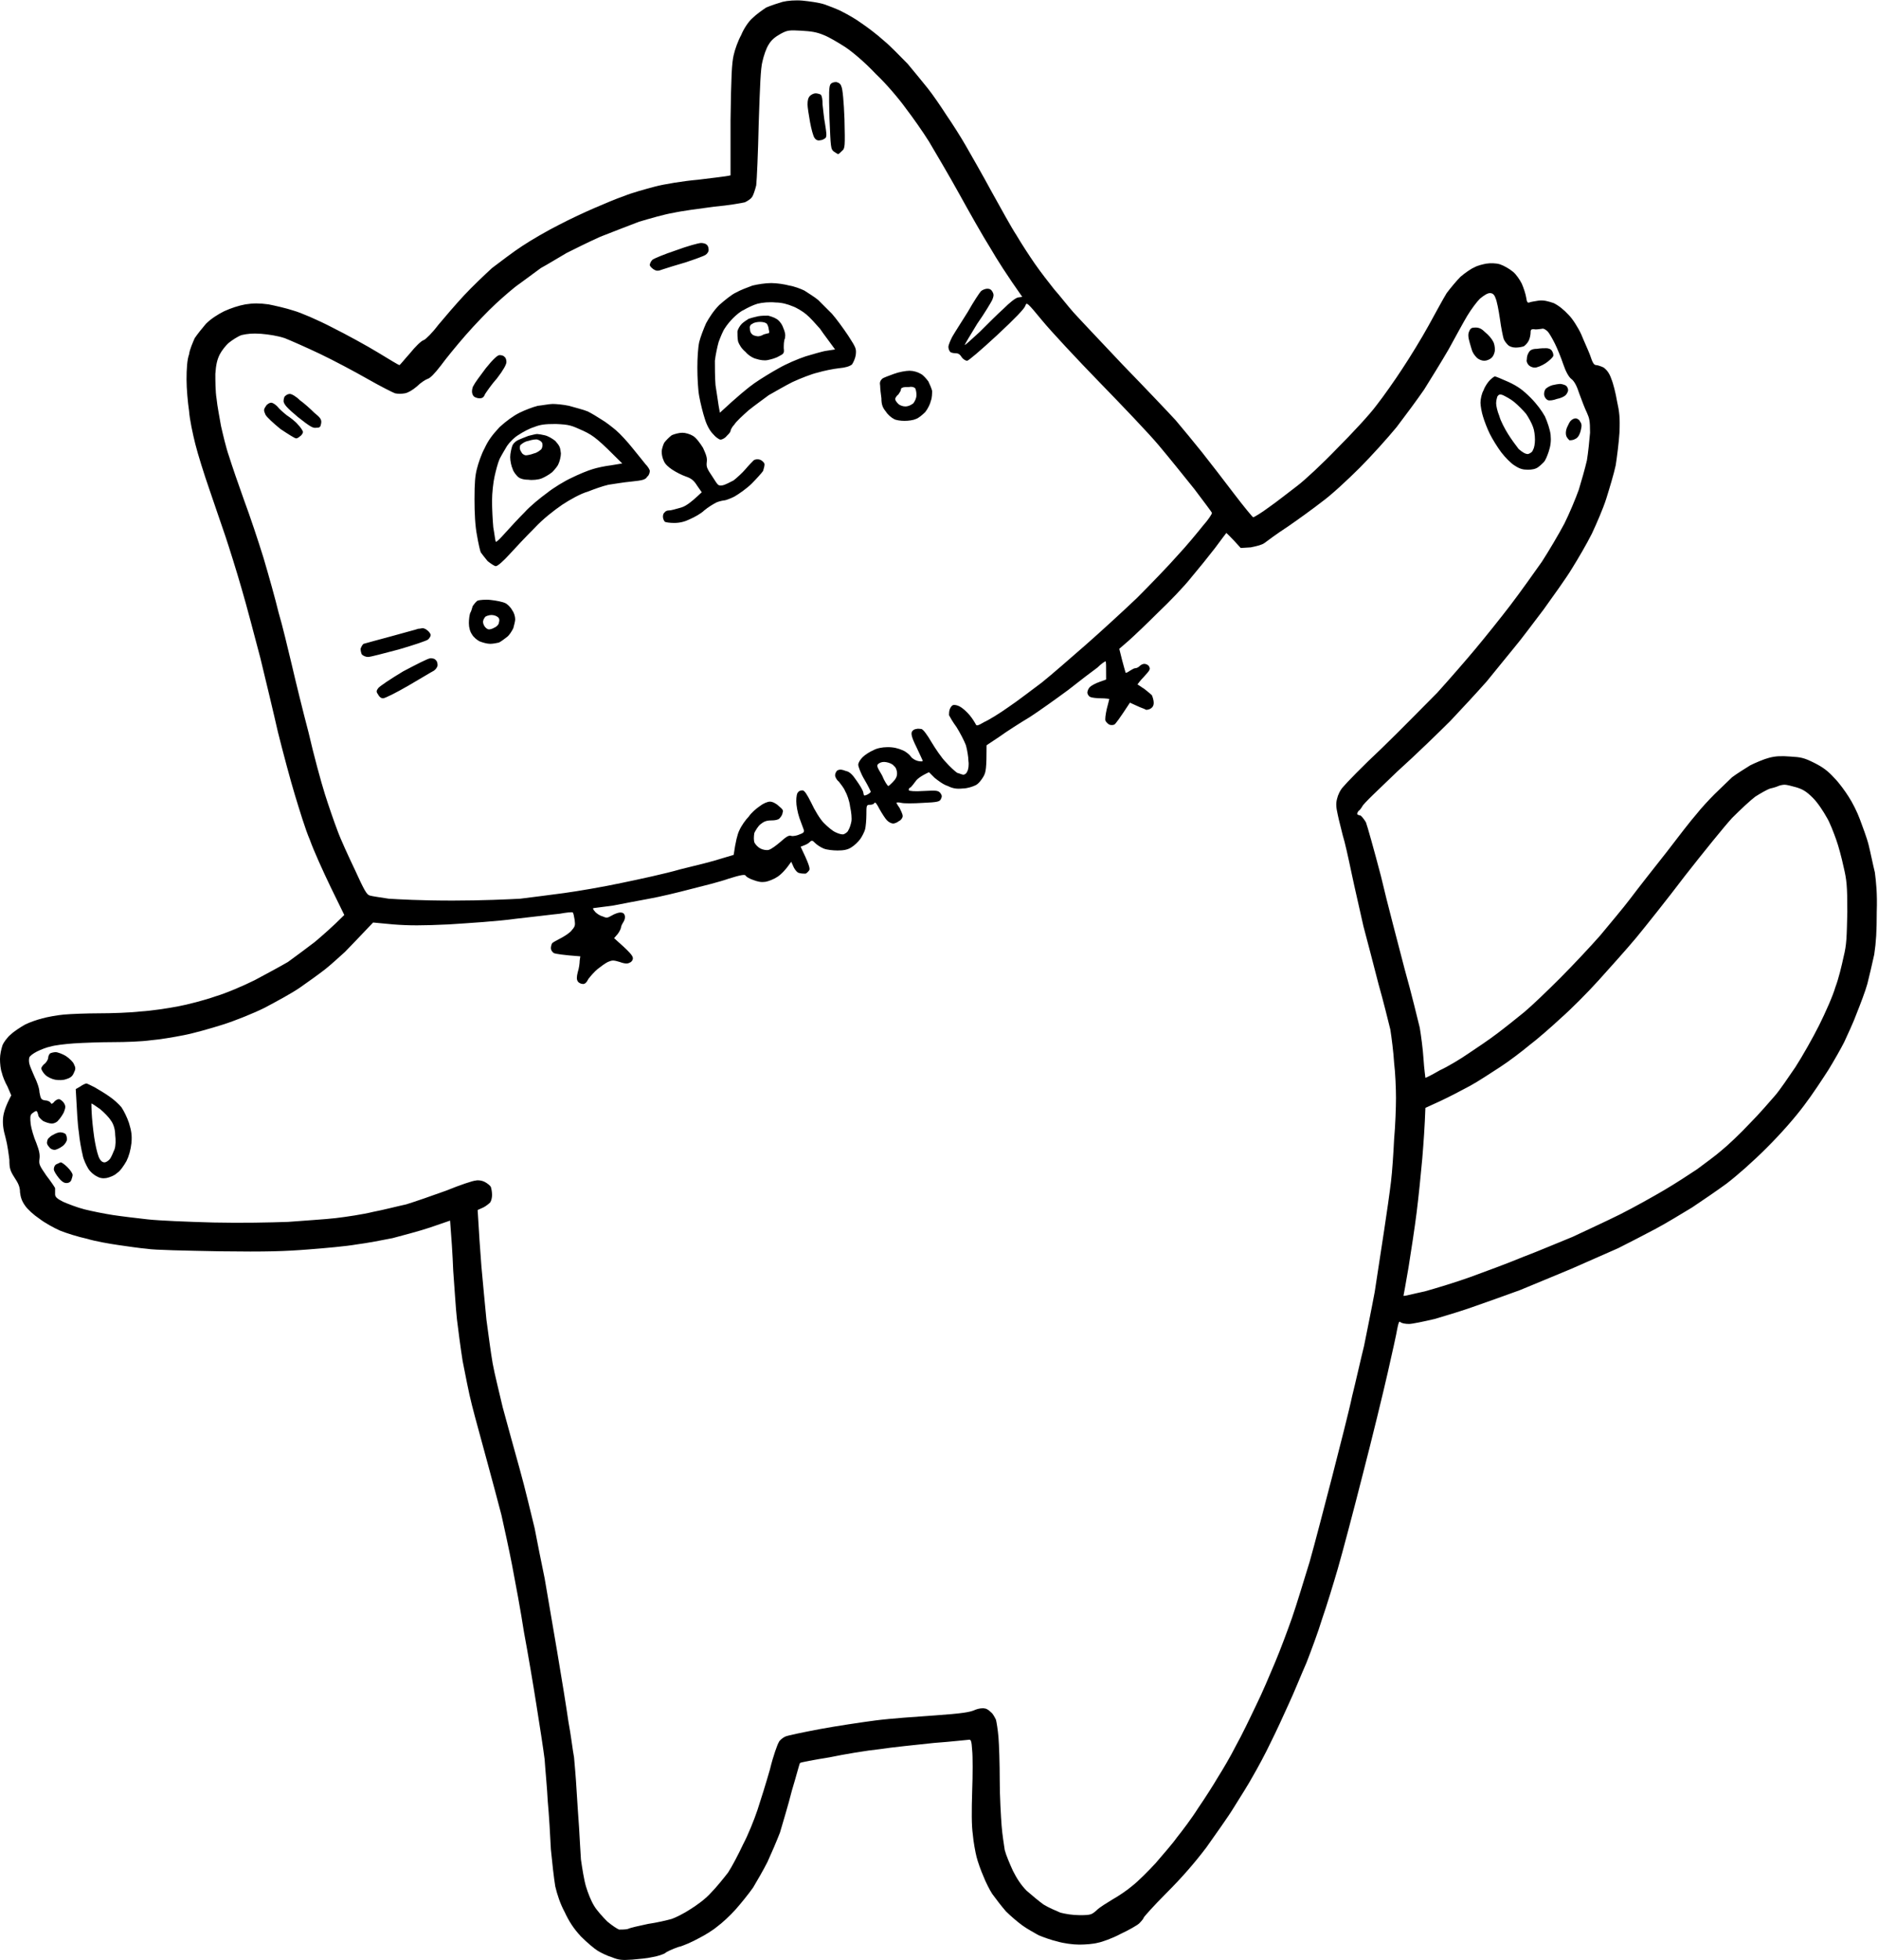 <svg width="300" height="313" version="1.2" xmlns="http://www.w3.org/2000/svg">
  <path fill-rule="evenodd" d="M128.2.1c1 .1 2.6.3 3.5.6.8.3 2.2.8 2.9 1.2.8.4 2.2 1.2 3 1.8.9.6 2.5 1.8 3.6 2.8 1.1.9 2.7 2.6 3.8 3.7 1 1.2 2.4 2.9 3.2 3.9.8 1 2.1 2.9 3 4.3.9 1.3 2.3 3.5 3.1 4.9.8 1.4 2.7 4.7 4.1 7.3 1.5 2.7 3.2 5.8 4 7 .7 1.2 2 3.2 2.9 4.5.9 1.3 2.3 3.1 3.1 4.1.9 1 2.2 2.7 3.1 3.7.9 1 4.5 4.8 7.9 8.4 3.5 3.6 7.3 7.6 8.4 8.8 1.1 1.3 3 3.6 4.2 5.1 1.2 1.5 3.5 4.5 5.1 6.6 1.6 2.1 3 3.8 3.1 3.8.1 0 1.3-.7 2.5-1.6 1.3-.9 3.3-2.5 4.5-3.4 1.2-.9 4.1-3.6 6.4-6 2.3-2.3 5.2-5.4 6.3-6.9 1.1-1.4 3-4.1 4.1-5.8 1.2-1.8 3.1-4.9 4.2-6.9s2.4-4.4 2.9-5.2c.6-.8 1.6-2 2.2-2.6.7-.6 1.7-1.3 2.2-1.5.5-.3 1.4-.5 1.9-.6.7-.1 1.5-.1 2.2.1.6.2 1.5.7 2.1 1.2.5.4 1.1 1.3 1.4 1.9.3.7.6 1.6.7 2.2.1.7.2.9.5.8.2-.1.9-.2 1.5-.3.8-.1 1.5.1 2.4.4q1.2.6 2.4 1.9c.6.6 1.5 2 2 3.1.4 1 1.1 2.5 1.4 3.3.4 1.2.6 1.6 1 1.6.2 0 .8.2 1.2.4.5.4.9.9 1.2 1.8.3.7.7 2.3.9 3.5.4 1.8.5 2.7.4 5.1-.1 1.6-.4 3.9-.6 5.2-.3 1.4-1 3.7-1.5 5.3-.5 1.6-1.6 4.1-2.3 5.6-.8 1.6-2.2 4-3.2 5.6-.9 1.5-3 4.4-4.5 6.5-1.6 2.1-3.6 4.8-4.7 6.1-1 1.2-3 3.7-4.4 5.4-1.5 1.7-4.1 4.5-5.8 6.3-1.7 1.7-5.5 5.4-8.5 8.1-2.9 2.8-5.5 5.2-5.6 5.6-.2.3-.4.6-.6.7-.1.2-.2.3-.2.5 0 0 .2.2.5.2.2.1.6.6.9 1.1.2.5 1.3 4.4 2.4 8.6 1 4.3 2.8 11 3.8 14.9 1.1 3.9 2.1 8.1 2.4 9.3.2 1.2.5 3.4.6 5 .1 1.6.3 2.9.3 3 .1 0 1.1-.5 2.3-1.2 1.3-.6 3.3-1.8 4.6-2.7 1.2-.8 3.3-2.2 4.6-3.2 1.2-.9 3.2-2.5 4.3-3.4 1.2-1 3.7-3.4 5.7-5.4 2.1-2.1 4.9-5.1 6.4-6.8 1.4-1.7 3.7-4.4 4.9-6 1.2-1.6 3.8-4.9 5.7-7.3 1.9-2.5 4-5.2 4.8-6.1.7-.9 2-2.3 2.9-3.2.8-.8 2.1-2 2.8-2.7.8-.6 2.1-1.4 2.9-1.9.8-.4 2.2-1 3-1.2 1.1-.3 2-.3 3.4-.2 1.7.1 2.2.2 3.8 1 1.4.7 2.2 1.3 3.2 2.4.8.8 1.8 2.2 2.3 3 .6.9 1.4 2.5 1.8 3.6.4 1.1 1.1 2.9 1.4 4.1.3 1.2.7 3.2 1 4.4.2 1.6.4 3.3.3 6.3 0 3.1-.1 4.8-.4 6.8-.3 1.4-.8 3.5-1.1 4.7-.3 1.1-1.1 3.2-1.7 4.7-.5 1.4-1.5 3.5-2 4.6-.5 1-1.7 3.1-2.5 4.4-.9 1.4-2.6 4-3.9 5.7-1.5 2-3.6 4.4-6 6.8-2.2 2.2-4.7 4.4-6.4 5.7-1.5 1.1-4 2.8-5.5 3.8-1.5.9-4.1 2.5-5.8 3.4-1.7.9-4.4 2.3-6 3.1-1.6.7-5 2.2-7.5 3.3-2.6 1.1-6.3 2.6-8.2 3.4-1.9.7-5 1.8-7 2.5-1.9.7-4.9 1.6-6.6 2.1-1.7.4-3.6.8-4.1.8-.6 0-1.2-.1-1.4-.3-.2-.2-.3.1-.5 1.1-.1.7-.8 3.8-1.5 6.9-.7 3.1-2.5 10.5-4 16.3-1.5 5.9-3.3 12.7-4 15.1-.7 2.4-1.8 6-2.5 8-.6 2-1.8 5.2-2.5 7-.8 1.8-2 4.8-2.8 6.5-.8 1.8-2.1 4.6-2.9 6.2-.8 1.7-2.1 4.1-2.8 5.3-.7 1.3-2.1 3.5-3.1 5.1-.9 1.5-3 4.4-4.4 6.4-1.9 2.5-3.9 4.8-6.4 7.3-2 2-3.6 3.8-3.6 3.9 0 .1-.3.5-.7.9-.3.3-1.7 1.1-3 1.7-1.3.7-3 1.3-3.6 1.4-.7.2-2 .3-3 .3s-2.5-.2-3.5-.5c-.9-.2-2.3-.7-3-1-.7-.4-1.8-1-2.5-1.5s-1.9-1.5-2.7-2.3c-.7-.8-1.7-2.1-2.2-2.8-.4-.6-1.1-2-1.4-2.8-.4-.9-.9-2.3-1.1-3.1-.2-.8-.5-2.4-.6-3.6-.2-1.4-.2-3.7-.1-6.9.1-2.6.1-5.6 0-6.5-.1-1.6-.2-1.8-.6-1.7-.2 0-2.7.3-5.5.5-2.8.3-6.8.7-8.7 1-2 .2-5.6.8-8 1.3-2.5.4-4.6.8-4.7.9-.1.1-.6 2.1-1.3 4.4-.6 2.4-1.5 5.3-1.9 6.7-.5 1.3-1.4 3.4-2 4.7-.6 1.2-1.7 3.1-2.3 4.1-.7 1-2 2.6-2.8 3.5-.9 1-2.2 2.2-2.9 2.7-.7.6-2 1.4-3 1.9-.9.5-2.4 1.2-3.3 1.4-.8.3-1.8.7-2.1 1-.4.2-1.3.5-2 .6-.8.2-2.2.3-3.2.4-1.6.1-2.1.1-3.3-.4-.7-.2-1.7-.7-2.2-1-.5-.3-1.7-1.3-2.7-2.3-1.2-1.3-1.9-2.4-2.6-3.9-.7-1.3-1.2-2.8-1.5-4.1-.2-1.2-.5-3.8-.7-5.9-.1-2.1-.3-5.6-.5-7.7-.1-2.1-.4-5.1-.5-6.7-.2-1.6-.8-5.5-1.3-8.6-.5-3.2-1.4-8.5-2-11.7-.5-3.3-1.4-8.1-1.9-10.7-.5-2.6-1.3-6.2-1.7-8-.5-1.9-1.5-5.7-2.3-8.6-.8-3-1.9-6.9-2.4-8.9-.5-1.9-1.1-5.1-1.5-7.1-.3-1.9-.7-4.9-.9-6.6-.2-1.7-.4-5.3-.6-7.8-.1-2.6-.3-5.5-.5-8l-3.2 1.1c-1.8.6-4.5 1.3-6 1.7-1.5.3-4.1.8-5.7 1-1.7.3-5.1.6-7.7.8-3.8.3-6.6.4-14.2.3-5.3-.1-10.5-.2-11.6-.4-1.2-.1-3.2-.4-4.6-.6-1.4-.2-3.7-.6-5-1-1.4-.3-3.3-.9-4.3-1.3-.9-.4-2.4-1.2-3.3-1.9-.9-.6-1.9-1.5-2.3-2.1-.5-.7-.7-1.3-.8-2.1 0-.9-.3-1.5-.9-2.4-.7-1.1-.8-1.5-.8-2.8-.1-.8-.3-2.4-.6-3.5-.4-1.4-.5-2.3-.4-3.3.1-.8.4-1.8 1.3-3.5l-.6-1.4c-.4-.7-.8-1.7-.9-2.2-.2-.5-.3-1.5-.3-2.2 0-.7.2-1.6.4-2.2.2-.5.8-1.3 1.3-1.7.5-.5 1.6-1.2 2.3-1.6.8-.4 2-.8 2.8-1 .7-.2 2.3-.5 3.4-.6 1.1-.1 3.7-.2 5.6-.2 2 0 5-.1 6.7-.3 1.7-.1 4.3-.5 5.9-.8 1.6-.3 4.3-1 6-1.6 1.7-.5 4.5-1.7 6.3-2.6 1.7-.9 4.1-2.2 5.3-2.9 1.1-.8 3-2.2 4.3-3.2 1.3-1.1 2.8-2.4 4.7-4.3l-2.2-4.5c-1.2-2.5-2.7-5.8-3.3-7.5-.7-1.6-1.7-4.9-2.4-7.2s-1.9-6.8-2.7-10c-.7-3.1-2-8.5-2.8-11.8-.9-3.4-2.2-8.4-3-11.1-.8-2.8-2-6.6-2.6-8.4-.6-1.8-1.8-5.2-2.6-7.6-.8-2.3-1.8-5.5-2.2-7.1-.4-1.6-.9-3.9-1-5.3-.2-1.3-.4-3.6-.4-5 0-1.7.1-3.2.4-4 .1-.8.6-1.9.9-2.6.4-.6 1.2-1.6 1.8-2.3.8-.8 1.9-1.5 2.9-2 1.1-.5 2.3-.9 3.4-1.1 1.3-.2 2.2-.2 3.7 0 1 .2 2.8.6 4 1 1.1.3 3.9 1.5 6.2 2.7 2.2 1.1 5.5 2.9 7.3 4 1.8 1.1 3.3 2 3.4 2 .1 0 .8-.9 1.7-1.9.8-1 1.8-2 2.2-2.1.3-.1 1.4-1.2 2.3-2.4 1-1.2 2.8-3.3 4.1-4.7 1.3-1.4 3.3-3.3 4.5-4.4 1.2-.9 3.4-2.6 4.8-3.5 1.5-1 4.1-2.5 5.9-3.4 1.7-.9 4.3-2.1 5.7-2.7 1.4-.6 3.5-1.5 4.7-1.9 1.2-.5 3.4-1.1 4.9-1.5 1.5-.4 4.6-.9 6.9-1.1 2.3-.3 4.4-.5 5.2-.7v-8.8c.1-7.1.2-9.1.5-10.4.2-.9.7-2.3 1.2-3.2.4-1 1.2-2.2 1.8-2.7.6-.6 1.6-1.3 2.2-1.7.7-.3 1.9-.7 2.6-.9.8-.2 2.1-.3 3.2-.2zm-5.4 7c-.4.6-.8 1.8-1 2.7-.3 1.1-.4 3.9-.6 9.9-.1 4.6-.3 9.1-.4 9.9-.2.8-.5 1.7-.7 1.9-.2.3-.7.6-1.1.8-.4.1-2.6.5-4.9.7-2.3.3-5.3.7-6.6 1-1.3.2-3.7.9-5.4 1.4-1.6.6-4.4 1.7-6.2 2.4-1.8.8-4.2 2-5.4 2.6-1.2.7-3 1.8-4.1 2.4-1.1.8-2.6 1.9-3.4 2.5-.9.6-2.6 2.1-3.8 3.2-1.3 1.2-3.4 3.4-4.8 5s-3.2 3.8-4 4.9c-1 1.3-1.7 2-2.1 2.1-.3.1-1.1.6-1.7 1.2-.7.6-1.4 1-1.9 1.1-.5.1-1.2.1-1.6 0-.3-.1-2.3-1.1-4.4-2.3-2.1-1.2-5.5-3-7.6-4-2.1-1-4.6-2.1-5.6-2.5-1.2-.4-2.6-.6-3.8-.7-1.4-.1-2.2 0-3.1.2-.6.2-1.5.8-2 1.2-.5.4-1.2 1.3-1.5 1.9-.4.8-.6 1.6-.7 3.1 0 1 0 2.8.2 4 .1 1.1.5 3.1.7 4.3.3 1.3.8 3.5 1.3 4.9.4 1.3 1.5 4.5 2.4 7 .9 2.4 2.3 6.6 3.1 9.2.8 2.7 1.9 6.6 2.4 8.7.6 2 1.5 5.8 2.1 8.3.6 2.6 1.8 7.5 2.7 10.9.8 3.5 2 7.9 2.6 9.8.6 1.9 1.5 4.5 2 5.8.5 1.4 1.8 4.2 2.8 6.3 1.5 3.3 1.9 4 2.4 4.1.3.1 1.7.3 3 .5 1.6.1 5.1.3 10.2.3 4.6 0 9-.2 10.8-.3 1.6-.2 4.8-.6 7-.9 2.2-.3 6.3-1 9.1-1.6 2.9-.6 7.1-1.5 9.5-2.2 2.5-.6 5.3-1.3 6.5-1.7l2-.6c.3-2.1.6-3.3.9-3.9.3-.7 1-1.7 1.5-2.2.4-.6 1.2-1.3 1.8-1.7.5-.4 1.2-.7 1.6-.7.4 0 1 .3 1.4.7.6.5.8.7.6 1.1 0 .3-.3.7-.5.9-.2.2-.7.3-1.3.3-.8 0-1.2.2-1.7.6-.4.3-.8 1-1 1.4-.1.6-.1 1.1 0 1.5.2.4.6.8 1 1 .4.2 1 .3 1.3.2.4-.1 1.2-.7 1.9-1.3 1-.9 1.4-1.1 1.8-.9.4 0 .9-.1 1.3-.3.6-.2.7-.4.6-.7-.1-.3-.4-1.1-.7-1.9-.3-.9-.5-2-.5-2.7 0-.6.1-1.3.3-1.4.1-.2.4-.3.7-.3.3 0 .7.6 1.4 2 .5 1.1 1.4 2.6 2 3.2.6.6 1.4 1.3 1.9 1.5.4.2 1 .4 1.3.3.2-.1.6-.3.7-.6.2-.3.4-.9.5-1.4.1-.5 0-1.5-.2-2.4-.1-.9-.5-2-.8-2.5-.2-.5-.7-1.1-1-1.5-.4-.3-.6-.8-.6-1 0-.3.2-.7.4-.8.4-.2.8-.1 1.3.1.6.1 1.1.6 1.7 1.5.5.7 1 1.5 1.1 1.9.1.6.1.6.6.4.4-.2.6-.4.6-.5 0 0-.4-.9-1-1.9-.6-1-1-2.1-1-2.4 0-.3.3-.8.7-1.2.4-.4 1.2-.9 1.7-1.1.5-.3 1.4-.5 2.3-.5 1 0 1.7.2 2.4.5.5.2 1.1.7 1.3 1 .2.3.7.6 1.1.7.4.1.8.1.8 0s-.5-1.1-1-2.2c-.8-1.6-.9-2.2-.7-2.5.1-.2.4-.4.7-.4.2-.1.6 0 .8 0 .3.1.9.9 1.6 2.1.6 1 1.6 2.5 2.3 3.2.6.7 1.5 1.5 1.8 1.7.4.1.8.3 1 .3.2 0 .5-.2.6-.5.2-.3.3-1.1.2-1.7 0-.6-.2-1.8-.4-2.5-.3-.8-1-2.1-1.5-2.9-.6-.8-1.1-1.7-1.2-1.9 0-.2 0-.6.1-.9.1-.3.3-.6.5-.7.3-.1.7 0 1.1.2.4.2 1.1.8 1.6 1.4.5.6.9 1.3 1 1.5.1.2.3.2 1.3-.4.7-.3 2.5-1.4 3.9-2.4 1.5-1 3.8-2.8 5.3-3.9 1.5-1.2 4.6-3.9 7-6 2.4-2.1 6.1-5.5 8.2-7.5 2.1-2.1 5.1-5.2 6.5-6.8 1.5-1.6 3.3-3.8 4.1-4.8.8-.9 1.4-1.8 1.4-2 0-.1-1.3-1.8-2.8-3.8-1.6-2-4.1-5.1-5.7-7-1.5-1.8-5.8-6.3-9.5-10.1-3.6-3.7-7.7-8.1-9.1-9.8-2.4-2.9-2.5-3-2.7-2.4q-.2.7-4.5 4.7c-2.7 2.5-4.6 4.1-4.8 4.1-.3 0-.7-.3-.9-.6-.3-.5-.6-.6-1-.6-.3 0-.7-.1-.8-.2-.2-.2-.3-.6-.3-.8 0-.3.3-1 .6-1.6.4-.7 1.5-2.4 2.5-4 .9-1.6 1.9-3.1 2.1-3.3.2-.2.7-.4 1-.4.5 0 .7.2.9.6.2.4.1.7-.1 1.2-.2.4-1.2 2.1-2.4 3.8-1.1 1.8-2 3.3-2 3.4.1 0 1.1-.9 2.4-2.1 1.2-1.2 2.9-2.9 3.8-3.7 1-1 1.9-1.7 2.3-1.8l.7-.1c-2.4-3.4-4-5.9-5.1-7.8-1.2-1.9-3.4-5.8-5-8.7-1.6-2.9-3.8-6.6-4.8-8.3-1-1.6-2.7-4-3.7-5.3-1-1.4-3.1-3.9-4.8-5.5-1.8-1.9-3.7-3.5-4.9-4.3-1.1-.7-2.6-1.6-3.4-1.9-1.2-.5-2-.6-3.6-.7-1.9-.1-2.2-.1-3.3.5-.9.5-1.5 1-1.9 1.7zm111.6 43.3c-.6 1-1.9 3.4-3 5.4-1.1 1.9-2.9 4.8-3.9 6.4-1.1 1.6-3.1 4.3-4.4 6-1.4 1.7-4 4.6-5.9 6.5-1.9 1.9-4.6 4.4-6 5.4-1.4 1.1-3.9 2.9-5.5 4-1.7 1.1-3.3 2.3-3.7 2.6-.4.3-1.2.5-2.2.7l-1.6.1c-1.7-1.9-2.3-2.4-2.3-2.4-.1.1-.9 1.2-1.8 2.4-1 1.3-2.7 3.4-3.8 4.7-1.1 1.4-3.5 3.9-5.3 5.6-1.7 1.7-3.8 3.7-4.7 4.5l-1.5 1.3c.7 2.9 1 3.7 1 3.8.1.1.4-.1.7-.3.3-.2.7-.4.8-.4.2 0 .5-.1.7-.3.2-.2.5-.4.8-.4.3 0 .7.2.8.5.2.4 0 .6-.9 1.6-.6.6-1 1.2-1 1.2.1 0 .6.4 1.1.7.5.4 1 .8 1.2 1 .1.2.3.8.3 1.2 0 .5-.2.8-.6 1-.2.1-.6.2-.7.1-.1-.1-.8-.3-1.4-.6l-1.1-.5c-1.7 2.6-2.3 3.4-2.5 3.5-.2.1-.6.1-.8 0-.2-.1-.5-.4-.6-.6-.1-.2 0-1 .2-1.9.2-.8.4-1.5.4-1.6 0 0-.6-.1-1.3-.1-.7 0-1.5-.1-1.7-.2-.3-.1-.5-.5-.5-.7 0-.3.2-.7.4-.9.2-.2.9-.6 1.5-.8l1.1-.4c0-2.3 0-2.9-.1-2.9s-.7.4-1.3 1c-.7.5-2.8 2.1-4.7 3.6-1.9 1.4-4.7 3.4-6.1 4.3-1.5.9-3.7 2.3-4.8 3.1l-2.1 1.4c0 3.7-.1 4.3-.5 5-.3.5-.8 1.2-1.3 1.4-.4.2-1.3.5-2 .5-1 .1-1.6 0-2.4-.4-.7-.2-1.6-.9-2.1-1.3l-.9-.9c-1.3.6-1.9 1.1-2.1 1.4-.3.4-.6.8-.8 1-.3.1-.4.4-.3.5.1.1.9.2 2.3.1 2.1-.1 2.3-.1 2.7.3.3.4.3.6.1 1-.2.4-.5.5-2.9.6-1.5.1-3 .1-3.4 0-.4-.1-.8-.1-.8 0 0 0 .2.4.5.8.2.4.5 1 .5 1.3 0 .3-.3.7-.6.8-.2.2-.7.4-.9.4-.3 0-.7-.2-1-.5-.3-.3-.8-1.1-1.2-1.8-.4-.8-.7-1.2-.8-1-.1.2-.4.3-.7.3-.6 0-.6.1-.6 1.6 0 .8-.1 1.9-.2 2.3-.1.4-.5 1.2-.8 1.6-.3.4-.9 1-1.4 1.3-.6.4-1.3.5-2.2.5-.7 0-1.7-.1-2.2-.3-.5-.2-1.1-.6-1.4-.9-.4-.4-.5-.5-.9-.1-.2.2-.6.4-.9.5l-.5.2c1.3 2.7 1.5 3.4 1.4 3.7-.1.2-.4.5-.6.6-.3 0-.7 0-1-.1-.3 0-.7-.5-.9-.9l-.4-.9c-.9 1.3-1.6 2-2.2 2.4-.6.4-1.4.7-1.9.8-.7.1-1.2 0-2-.3-.6-.2-1.1-.5-1.2-.7-.1-.2-.8-.1-2.7.5-1.4.5-4.2 1.2-6.2 1.7-1.9.5-4.8 1.2-6.5 1.5-1.6.3-4.3.8-5.8 1.1-1.6.2-3 .4-3.1.4-.1 0-.1.2.2.5.2.3.8.7 1.2.8.7.3.8.3 1.5-.1.5-.3 1.1-.5 1.4-.5q.6 0 .7.5c.1.2 0 .7-.2 1-.2.3-.4.7-.4.9 0 .1-.2.6-.5 1l-.6.7c2.5 2.2 3 2.8 3 3.2 0 .3-.2.6-.5.7-.3.2-.8.2-1.6-.1-1-.3-1.2-.3-1.9 0-.4.2-1.1.7-1.6 1.1-.5.4-1.2 1.2-1.5 1.6-.3.6-.6.9-1 .8-.2 0-.6-.2-.7-.4-.2-.3-.2-.7 0-1.5.2-.6.3-1.4.3-1.8l.1-.7c-2.8-.2-3.9-.4-4.2-.5-.3-.2-.5-.5-.5-.8 0-.3.1-.6.2-.8.1-.1.6-.4 1.2-.7.6-.3 1.4-.8 1.8-1.2.7-.8.7-.9.6-1.8-.1-.6-.2-1.1-.3-1.2-.1-.1-1 0-2.1.2-1.1.1-4.2.5-7 .8-2.8.4-7.6.7-10.7.9-4.2.2-6.4.2-8.9 0l-3.2-.3c-2.3 2.4-3.6 3.8-4.5 4.7-.9.8-2.3 2.1-3.2 2.8-.9.7-2.7 2-4 2.9-1.3.9-3.9 2.3-5.6 3.2-1.8.9-4.8 2.1-6.7 2.7-1.9.6-4.7 1.4-6.3 1.7-1.5.3-3.9.7-5.2.8-1.4.2-4 .3-6 .3-1.9 0-4.8.1-6.3.2-1.4.1-3.1.3-3.7.5-.6.1-1.6.5-2.2.8-.6.3-1.1.7-1.2.9-.1.3-.1.7 0 1.1.1.4.5 1.3.8 2 .4.8.8 1.9.8 2.5.2 1.1.3 1.2.9 1.3.4 0 .8.2.9.4.1.2.2.2.5-.1.2-.3.6-.5.8-.5.2 0 .6.3.8.6.3.5.3.7 0 1.5-.2.4-.6 1-.9 1.3-.2.3-.7.5-1 .5-.4 0-1-.2-1.4-.4-.4-.3-.8-.7-.8-1-.1-.4-.2-.6-.3-.6-.2 0-.4.2-.7.4-.3.3-.3.6-.2 1.7.1.7.5 2.1.9 3 .5 1.3.6 1.9.5 2.6-.1.8 0 1 1.1 2.6.7.9 1.3 1.8 1.4 2v1c0 .4.3.7 1.3 1.2.7.3 2.2.9 3.4 1.2 1.2.3 3.2.7 4.5.9 1.3.2 3.8.5 5.6.7 1.8.2 6.6.4 10.5.5 4.5.1 9 0 11.9-.1 2.5-.2 5.9-.4 7.6-.6 1.7-.2 4.4-.6 6-1 1.6-.3 3.9-.9 5.3-1.2 1.3-.4 4.2-1.4 6.4-2.2 2.2-.9 4.3-1.6 4.7-1.6.4-.1 1 0 1.4.2.4.2.9.6 1 .8.1.3.2.8.2 1.3 0 .4-.1.9-.3 1.2-.2.2-.7.6-1.1.8l-.9.4c.2 3.5.4 6.5.6 9 .2 2.4.6 6.3.8 8.5.3 2.2.7 5.3 1 7 .3 1.7 1.1 4.8 1.6 7 .6 2.2 1.8 6.6 2.7 9.8.9 3.2 1.9 7.5 2.4 9.5.4 2.1 1.1 5.6 1.6 8 .4 2.3 1.3 7.6 2 11.7s1.5 9.1 1.8 11.2c.4 2.1.7 4.7.9 5.7.1 1.1.3 3.4.4 5.2.1 1.8.3 4.5.4 6 .1 1.5.2 3.8.3 5.1.2 1.4.5 3.3.8 4.3.3 1 .8 2.3 1.3 3.1.4.7 1.4 1.8 2.1 2.5.7.6 1.6 1.2 1.9 1.3.4 0 1 0 1.4-.1.4-.2 1.8-.5 3.2-.8 1.4-.2 3.1-.6 3.8-.8.6-.2 2-.9 2.9-1.5 1-.6 2.5-1.7 3.3-2.6.9-.9 2.1-2.4 2.8-3.3.6-.9 1.7-3 2.4-4.5.8-1.5 1.8-4 2.3-5.5.5-1.5 1.4-4.4 2-6.5.5-2.1 1.2-4 1.4-4.3.1-.3.6-.7 1-.9.4-.2 2.9-.7 5.5-1.2 2.7-.5 6.7-1.1 9-1.4 2.3-.3 6.6-.6 9.5-.8 4.2-.3 5.6-.5 6.4-.9.5-.2 1.2-.3 1.5-.2.3 0 .7.3 1 .6.3.2.6.8.8 1.2.1.4.3 1.6.4 2.8.1 1.2.2 4.3.2 6.9 0 2.6.2 5.9.3 7.2.1 1.4.4 3.2.5 3.9.2.8.8 2.2 1.3 3.3.6 1.2 1.3 2.3 2.2 3.2.8.7 2 1.7 2.7 2.2.8.5 2 1 2.7 1.3.8.2 1.9.4 3.1.4 1.8 0 1.9-.1 2.7-.8.5-.5 1.7-1.2 2.5-1.7.9-.5 2.4-1.5 3.2-2.2.9-.7 2.6-2.4 3.7-3.6 1.1-1.3 2.7-3.1 3.4-4.1.8-1 2.4-3.1 3.4-4.7 1.1-1.6 2.5-3.8 3.2-5 .7-1.1 2-3.3 2.8-4.9.9-1.6 2.3-4.5 3.2-6.4 1-2 2.3-5.1 3.1-7 .8-1.9 2-5.1 2.7-7.1.7-2 1.9-6 2.8-8.9.8-2.8 2.4-9 3.6-13.6 1.2-4.7 2.7-10.5 3.2-12.9.6-2.4 1.4-6 1.9-8 .4-2 1.2-5.9 1.7-8.6.4-2.7 1.1-7.1 1.5-9.8.4-2.6.9-6.1 1.1-7.8.2-1.6.4-4.7.5-6.8.2-2.2.3-5.1.3-6.6 0-1.4-.1-4-.3-5.6-.1-1.7-.4-4-.6-5.3-.3-1.2-1.1-4.5-1.9-7.3-.7-2.8-1.8-6.9-2.4-9.2-.5-2.3-1.4-6.1-1.9-8.5-.5-2.4-1.1-5.1-1.4-6-.2-.9-.6-2.3-.8-3.3-.3-1.3-.3-1.9-.1-2.6.1-.5.5-1.4 1-1.9.4-.5 3.1-3.3 6.1-6.1 3-2.9 6.9-6.9 8.9-8.9 1.9-2.1 4.6-5.2 6.1-7 1.5-1.8 4-4.9 5.6-7 1.6-2.1 3.8-5.2 5-6.9 1.1-1.7 2.7-4.4 3.6-6.1.8-1.6 1.8-4 2.3-5.4.4-1.3 1-3.4 1.3-4.7.2-1.2.4-3.2.5-4.4 0-1.9-.1-2.3-.5-3.2-.3-.6-.8-1.9-1.2-3q-.6-1.9-1.3-2.4c-.4-.3-.9-1.2-1.3-2.4-.3-.9-.9-2.4-1.3-3.2-.4-.8-.9-1.7-1.2-2-.3-.3-.7-.5-.9-.4-.1 0-.6.1-1 .1-.7-.1-.8 0-.8.5 0 .3-.1.9-.3 1.3-.2.4-.6.8-.8.9-.3.1-.8.2-1.3.2s-1-.2-1.2-.4c-.3-.3-.6-.7-.7-1-.1-.3-.4-1.7-.6-3.2-.2-1.4-.5-2.9-.7-3.3-.2-.6-.5-.8-.9-.8s-1 .4-1.6.9c-.5.5-1.4 1.7-2 2.7zm-93.5 73.4c.4 1 .9 1.7 1 1.7.1 0 .4-.3.7-.6.5-.5.7-.9.7-1.4 0-.5-.2-1-.5-1.2-.2-.3-.7-.5-1.2-.6-.5-.1-.9 0-1.2.2-.4.3-.4.4.5 1.9zm141.9 2.1c-.6.2-1.6.8-2.4 1.3-.8.6-2.4 2.1-3.7 3.4-1.2 1.3-4.6 5.5-7.5 9.2-2.8 3.7-6.4 8.2-7.8 9.9-1.5 1.8-4.2 4.8-6 6.8-1.8 2-4.5 4.7-6.1 6.1-1.5 1.4-3.8 3.4-5 4.3-1.2 1-3.3 2.6-4.7 3.5-1.4.9-3.5 2.3-4.8 3-1.3.7-3.4 1.8-4.7 2.4l-2.4 1.1c-.1 2.9-.3 5.7-.5 8.1-.2 2.3-.6 6.2-.9 8.6-.3 2.4-.9 6.3-1.3 8.8-.4 2.4-.8 4.5-.8 4.5.1.1 1.5-.3 3.4-.7 1.8-.5 5.1-1.5 7.3-2.3 2.2-.8 6-2.2 8.4-3.2 2.4-.9 5.9-2.4 7.9-3.2 1.9-.9 5.4-2.5 7.6-3.6 2.2-1.1 5.4-2.9 7.1-3.9 1.7-1 4-2.5 5.2-3.3 1.2-.9 3-2.2 3.9-3 1-.8 3-2.7 4.5-4.3 1.5-1.5 3.3-3.6 4-4.4.8-.9 2.2-3 3.3-4.6 1.1-1.7 2.8-4.7 3.8-6.7s2.2-4.7 2.6-6.1c.5-1.3 1-3.4 1.3-4.8.5-2 .5-3.1.6-7.2 0-4.2-.1-5.1-.6-7.2-.3-1.4-.8-3.3-1.2-4.4-.4-1.1-1-2.7-1.5-3.5-.5-.9-1.4-2.3-2.2-3.1-1.1-1.1-1.7-1.4-2.7-1.7-.7-.2-1.5-.4-1.8-.4-.3 0-.8.1-1 .2-.2.1-.8.3-1.3.4zM133.6 13.1c.4.1.7.3.8.7.2.3.4 2.5.5 5.2.1 4.4.1 4.7-.4 5.1-.2.2-.5.5-.6.5-.1 0-.4-.2-.7-.4-.5-.4-.5-.6-.7-5.4-.1-4.1-.1-5 .2-5.4.2-.2.5-.3.9-.3zm-3.3 1.8c.2 0 .6.1.8.2.2.2.3.7.3 1.6.1.7.2 2.1.4 3.1.2 1.3.3 1.9.1 2.2-.2.2-.6.4-.9.4-.4.1-.7-.1-.9-.4-.2-.3-.5-1.4-.7-2.5-.2-1.1-.4-2.4-.4-2.8 0-.7.1-1.1.4-1.4.2-.2.6-.4.9-.4zM112 38.8c.3 0 .8.1.9.3.2.1.3.5.3.8 0 .3-.2.6-.5.8-.3.2-1.7.7-3.2 1.2-1.4.4-3 .9-3.6 1.1-.8.3-1 .3-1.5 0-.3-.2-.6-.5-.6-.7 0-.2.2-.6.4-.8.2-.2 1.9-.9 3.7-1.5 1.9-.7 3.7-1.2 4.1-1.2zm11.2 6.4c.9 0 2.2.2 2.9.4.7.1 1.8.5 2.4.8.6.4 1.6 1 2.2 1.5l2.2 2.2c.7.8 1.8 2.3 2.6 3.5 1.3 2 1.3 2.1 1.2 3.1-.1.6-.4 1.2-.6 1.5-.4.3-1 .5-2.1.6-.9.1-2.4.4-3.4.7-.9.2-2.7.9-4 1.5-1.2.6-2.9 1.6-3.8 2.1-.8.6-2.2 1.6-3.2 2.4-.9.8-2 1.8-2.3 2.3-.4.4-.6.9-.6 1 0 .2-.3.5-.6.8-.3.4-.8.6-1 .6-.2 0-.8-.4-1.2-.9-.5-.5-1-1.4-1.3-2.4-.3-.9-.7-2.5-.9-3.6-.2-1-.3-3.1-.3-4.6 0-1.5.1-3.2.3-4.1.2-.8.7-2.1 1.1-3 .5-.9 1.2-2 2.1-2.9.8-.7 2-1.7 2.7-2 .7-.4 1.8-.8 2.6-1.1.8-.2 2.1-.4 3-.4zm-4.4 4.3c-.5.2-1.2.8-1.7 1.3-.4.4-1 1.1-1.3 1.6-.3.4-.7 1.4-1 2.2-.2.7-.5 2.1-.6 3 0 1 0 2.7.1 3.9.2 1.2.4 2.7.5 3.3l.2 1.1c2.8-2.6 4.5-4 5.5-4.7 1-.7 2.8-1.8 3.9-2.4 1.2-.7 3.1-1.5 4.3-1.9 1.1-.3 2.6-.8 3.4-.9l1.3-.2c-1-1.4-1.8-2.4-2.4-3.3-.7-.8-1.6-1.8-2.2-2.3-.6-.5-1.6-1.1-2.2-1.3-.7-.3-1.7-.6-2.7-.6-1-.1-2.1 0-2.9.2-.7.2-1.7.7-2.2 1zm116.9 2.8c.6 0 1 .2 1.6.8.5.4 1 1 1.2 1.4.2.3.3.9.3 1.3 0 .5-.2 1-.5 1.3-.3.3-.8.5-1.2.5-.4 0-.9-.2-1.2-.5-.3-.3-.5-.6-.6-.8-.1-.1-.3-.8-.5-1.5-.3-1-.3-1.5-.1-1.9.2-.5.4-.6 1-.6zm11.3 3.3c.3 0 .7.1.9.4.2.3.3.7.2.9-.1.2-.6.7-1.2 1.1-.6.4-1.4.7-1.7.7-.3 0-.7-.1-1-.4-.2-.2-.4-.6-.3-.9 0-.4.1-.8.3-1.1.2-.4.6-.6 1.3-.6.6-.1 1.2-.1 1.5-.1zM79.8 56.7c.3 0 .7.1.8.3.2.1.3.5.3.8 0 .4-.5 1.3-1.5 2.6-.9 1-1.7 2.2-1.9 2.5-.2.5-.4.7-.9.7-.4 0-.8-.2-.9-.3-.2-.2-.3-.5-.3-.8 0-.3.1-.8.3-1 .1-.3 1-1.5 1.9-2.7 1.2-1.5 1.9-2.1 2.2-2.1zm65.5 2.5c.6 0 1.3.2 1.8.5.4.2.9.8 1.2 1.2.2.4.5 1.1.6 1.5 0 .4 0 1.1-.2 1.6-.1.5-.5 1.3-.9 1.8-.4.4-1.1 1-1.5 1.1-.4.2-1.2.3-1.8.3-.6 0-1.4-.1-1.7-.3-.4-.2-1-.7-1.3-1.2-.5-.6-.7-1.1-.7-2.1-.1-.7-.2-1.6-.2-2-.1-.5 0-.8.3-1.1.2-.2 1.1-.5 1.9-.8.8-.3 1.9-.5 2.5-.5zm-1.4 3.1c0 .1-.2.4-.4.7-.3.2-.5.6-.5.7 0 .2.2.5.5.8.2.2.7.4 1.1.4.5 0 .9-.2 1.3-.5.3-.4.5-.9.5-1.3 0-.5-.1-.9-.2-1.1-.2-.2-.6-.3-1-.2-.4 0-.9 0-1 .1-.2 0-.3.2-.3.4zm94.9-2.2c.1 0 1.1.4 2.2.9 1.5.7 2.3 1.3 3.5 2.5 1 1 1.8 2.1 2.3 3 .4.9.8 2.1.9 2.9.1 1 0 1.8-.3 2.7-.2.6-.5 1.4-.8 1.7-.2.2-.6.6-.9.8-.4.3-1 .4-1.6.4-.8 0-1.3-.1-2.2-.7-.5-.3-1.5-1.3-2.1-2.1-.6-.8-1.4-2.1-1.8-2.9-.4-.8-.9-2.1-1.1-2.8-.2-.6-.4-1.7-.4-2.2 0-.6.2-1.5.5-2 .2-.6.7-1.3 1-1.6.3-.3.7-.6.8-.6zm.2 4.3c0 .4.2 1.3.5 2 .2.8.9 2.1 1.4 2.9.5.8 1.3 1.9 1.7 2.4.7.6 1.1.8 1.5.8.3-.1.7-.3.8-.7.2-.3.3-1 .3-1.6 0-.6-.1-1.5-.3-2-.2-.6-.7-1.5-1.1-2.1-.5-.6-1.3-1.4-1.9-1.9-.6-.5-1.4-.9-1.8-1.1-.5-.2-.7-.1-.9.2-.1.3-.2.7-.2 1.1zm10.2-3.1c.2 0 .6.1.8.2.3.1.5.5.5.8 0 .2-.2.6-.4.8-.2.2-.8.5-1.4.6-.5.2-1.2.3-1.4.2-.3-.1-.5-.4-.6-.7-.1-.4 0-.8.2-1.1.2-.2.7-.5 1.1-.6.4-.1 1-.2 1.2-.2zM46.3 62.9c.3 0 1 .4 1.6 1 .7.5 1.7 1.4 2.3 2 1 .8 1.2 1.1 1.1 1.7-.1.6-.2.7-.8.7-.5.1-1-.2-2.9-1.7-1.8-1.5-2.2-2-2.3-2.5 0-.4.1-.8.3-.9.2-.2.5-.3.7-.3zm-3 1.4c.3 0 .7.3 1 .6.3.4 1 1 1.5 1.4.6.4 1.4 1 1.8 1.5.4.4.8 1 .8 1.2 0 .1-.2.5-.4.6-.2.2-.5.4-.7.4-.2 0-1.3-.7-2.5-1.5-1.1-.9-2.2-1.9-2.4-2.3-.3-.7-.3-.8.1-1.4.2-.3.6-.5.8-.5zm45 .2c.5 0 1.7.1 2.6.3 1 .3 2.3.6 3 .9.6.3 1.6.9 2.2 1.3.7.4 1.7 1.2 2.3 1.7.7.6 1.8 1.8 2.6 2.8.8 1 1.8 2.2 2.1 2.6.4.4.7.9.7 1.1 0 .2-.1.7-.4.9-.3.5-.7.6-2.6.8-1.2.1-2.8.4-3.6.5-.9.2-2.3.7-3.3 1.1-1.1.3-2.9 1.3-4.1 2.1-1.3.9-3 2.2-4.4 3.7-1.3 1.3-3.1 3.2-4 4.2-1 1.1-1.9 1.9-2.2 1.9-.2 0-.8-.4-1.3-.8-.4-.5-.9-1.1-1.1-1.4-.1-.2-.4-1.5-.6-2.7-.3-1.5-.4-3.6-.4-5.8 0-2.6.1-3.8.4-4.9.2-.8.7-2.3 1.2-3.2.6-1.3 1.2-2.1 2.4-3.4 1.1-1 2.2-1.8 3.2-2.3.8-.4 2.1-.9 2.9-1.1.9-.1 1.9-.3 2.4-.3zm-5.4 4.9c-.7.4-1.5 1.2-1.9 1.8-.3.5-.9 1.5-1.2 2.1-.3.7-.6 1.9-.8 2.8-.2.9-.4 2.6-.4 3.9 0 1.2.1 3.1.2 4.2.2 1.1.3 2.1.4 2.3.1.1.7-.5 1.5-1.4.8-.9 2.2-2.4 3.1-3.3.9-1 2.5-2.3 3.6-3.1 1-.8 2.8-1.9 3.9-2.4 1.2-.6 2.7-1.2 3.4-1.4.6-.2 2-.5 2.9-.6l1.8-.3c-3.8-3.8-4.5-4.4-6.2-5.2-2-.9-2.2-1-4.4-1.1-1.8 0-2.5.1-3.5.5-.7.2-1.8.8-2.4 1.2zm168.8-2.6c.2 0 .6.2.7.5.3.4.3.7.1 1.5q-.3 1.1-.9 1.3c-.3.2-.7.2-.9.2-.1-.1-.4-.4-.5-.7-.1-.3-.1-.8.1-1.3.2-.4.4-.9.6-1.1.2-.2.5-.4.8-.4zM109 69.1c.5 0 1.2.2 1.7.5s1.1 1.1 1.6 1.9c.5 1.1.7 1.6.6 2.3-.1.8.1 1.1.9 2.3.9 1.4.9 1.5 1.6 1.4.5-.1 1.2-.5 1.8-.8.5-.4 1.4-1.2 1.9-1.8.5-.6 1.1-1.2 1.3-1.4.3-.2.7-.2 1-.1.3.1.6.4.7.6.1.3-.1.8-.2 1.2-.2.3-1.1 1.3-1.8 2-.8.8-2.1 1.7-2.8 2.1-.6.3-1.4.6-1.6.6-.1 0-.7.1-1.2.3-.6.3-1.4.8-2 1.3-.5.5-1.6 1.1-2.3 1.4-.8.4-1.6.6-2.5.6-.7 0-1.4-.1-1.5-.2-.2-.2-.3-.6-.3-.8 0-.3.1-.6.3-.7.1-.2.4-.3.7-.3.3 0 1-.2 1.7-.4.8-.2 1.5-.6 3.5-2.5l-.7-1c-.5-.8-.9-1.2-1.8-1.5-.6-.2-1.6-.7-2.2-1.1-.6-.4-1.2-.9-1.4-1.5-.2-.4-.3-1-.3-1.4 0-.3.2-1 .4-1.4.3-.4.8-.9 1.2-1.2.4-.2 1.2-.4 1.7-.4zM78.4 95.8c.9.1 1.9.3 2.3.5.3.1.9.7 1.1 1.1.3.4.5 1 .5 1.5 0 .3-.2 1-.3 1.4-.2.4-.6 1.1-1 1.4-.4.3-.9.7-1.3.9-.4.1-1 .2-1.4.2-.5 0-1.2-.2-1.7-.4-.4-.2-1-.7-1.2-1.1-.3-.4-.5-1.1-.5-1.8 0-.6.1-1.3.2-1.6.2-.3.3-.8.4-1.1.2-.3.5-.7.8-.9.3-.1 1.3-.2 2.1-.1zm-1.2 3.3c-.1.2 0 .6.2.9.2.3.5.5.7.5.2 0 .6-.1.9-.3.3-.1.7-.5.7-.8.1-.3.1-.6-.1-.8-.2-.2-.6-.4-1.1-.4-.4 0-.9.2-1 .3-.1.2-.3.4-.3.6zm-9.7 1.2c.1 0 .5.1.7.3.3.2.6.6.6.8 0 .2-.2.5-.4.7-.2.2-2.3.9-4.7 1.6-2.3.6-4.5 1.2-4.9 1.2-.4 0-.8-.2-1-.4-.1-.2-.2-.6-.2-.9.1-.3.3-.7.5-.8.3-.1 2.2-.6 4.4-1.2 2.1-.6 4.1-1.1 4.3-1.2.3 0 .6-.1.7-.1zm1.3 4.8c.3 0 .7.1.8.3.2.1.3.5.3.8 0 .3-.3.7-.6.9-.4.2-2.2 1.3-4.1 2.4-1.9 1.1-3.7 2-4 2-.3 0-.6-.2-.8-.6-.3-.4-.3-.6 0-1 .2-.3 2-1.5 4-2.7 2.1-1.1 4-2.1 4.4-2.1zM8.9 168zm1.6.6c.6.4 1.2 1 1.3 1.3.3.6.3.8 0 1.4-.2.5-.5.8-1.2 1-.5.2-1.2.2-1.8.1-.5-.1-1.2-.4-1.6-.8-.3-.3-.6-.8-.6-1 0-.2.3-.6.6-.8.3-.3.5-.7.5-.9 0-.2.1-.5.3-.7.2-.1.6-.2.9-.2.3 0 1.1.3 1.6.6zm3.3 4.4c.1 0 .7.3 1.3.6.7.4 1.7 1 2.4 1.5.6.4 1.5 1.2 1.9 1.7.4.6.9 1.6 1.2 2.5.4 1.3.5 2 .4 3.2q-.2 1.7-.8 2.9c-.4.7-1 1.6-1.5 1.9-.4.4-1.2.7-1.7.8-.6.1-1.1 0-1.6-.3-.4-.2-1-.7-1.3-1.2-.3-.5-.8-1.5-.9-2.2-.2-.8-.5-2.4-.6-3.6-.2-1.2-.3-3.2-.5-6.9l.7-.4c.4-.3.9-.5 1-.5zm1.4 9.5c.2 1.1.5 2.2.7 2.5.2.4.5.6.8.6.2 0 .6-.2.9-.6.2-.3.5-1 .7-1.5.2-.6.2-1.5.1-2.3 0-.9-.3-1.8-.7-2.3-.3-.5-1.1-1.3-1.7-1.8-.7-.5-1.3-.9-1.4-.9 0 0 0 1 .1 2.3.1 1.2.3 3 .5 4zm-5.6-1.7c.3 0 .7.1.9.3.1.2.2.5.2.8 0 .3-.3.8-.7 1.1-.4.3-1 .6-1.3.6-.3 0-.7-.2-.8-.4-.2-.2-.4-.5-.4-.7 0-.2.1-.6.2-.7.2-.2.5-.5.8-.6.3-.2.8-.4 1.1-.4zm.1 4.8c.2 0 .7.4 1.1.8.5.5.8 1 .8 1.2 0 .2-.1.5-.2.8-.1.3-.4.5-.8.5s-.8-.3-1.2-.8c-.4-.5-.8-1.1-.8-1.4 0-.4.2-.7.4-.8.3-.1.6-.3.7-.3zm113-135.2c.4.1 1 .3 1.3.5.4.2.9.8 1.1 1.4.3.7.4 1.1.3 1.7-.2.4-.2 1.1-.2 1.6.1.8 0 .9-.8 1.3-.5.3-1.3.5-1.8.6-.5.1-1.2 0-1.8-.2-.5-.1-1.3-.6-1.7-1.1-.6-.5-1-1.1-1.2-1.7-.1-.5-.1-1.2-.1-1.6.1-.4.4-.9.7-1.2.3-.3.8-.6 1.1-.8.3-.1 1-.3 1.5-.4.5-.1 1.2-.1 1.6-.1zm-2.9 2.1c0 .5.2.8.5 1 .2.1.6.2.8.2.2 0 .6-.1.9-.3.4-.1.7-.2.8-.2.1 0 .1-.3 0-.6 0-.3-.2-.8-.3-.9-.2-.2-.6-.3-1.1-.3-.4 0-1 .1-1.2.3-.3.1-.5.4-.4.8zm-34 16.8c.2 0 .8.1 1.2.2.5.1 1.2.5 1.7.9.7.8.8 1 .9 2 0 .5-.2 1.3-.4 1.7-.1.3-.6.9-1 1.3-.5.4-1.2.8-1.7 1-.5.2-1.5.3-2.1.2-.8 0-1.4-.2-1.7-.5-.3-.3-.7-.8-.8-1.2-.2-.4-.4-1.3-.4-1.9 0-.6.2-1.4.3-1.7.1-.4.5-.8.9-1 .4-.2 1.2-.5 1.7-.7.5-.1 1.1-.3 1.4-.3zm-2.7 1.8c-.1.4-.1.7.2 1.1.1.3.5.5.7.5.2 0 .8-.1 1.3-.3.5-.1 1-.5 1.2-.7.2-.4.2-.7.1-1-.1-.2-.4-.4-.7-.5-.2-.1-.9 0-1.5.2-.6.1-1.1.5-1.3.7z"/>
</svg>
